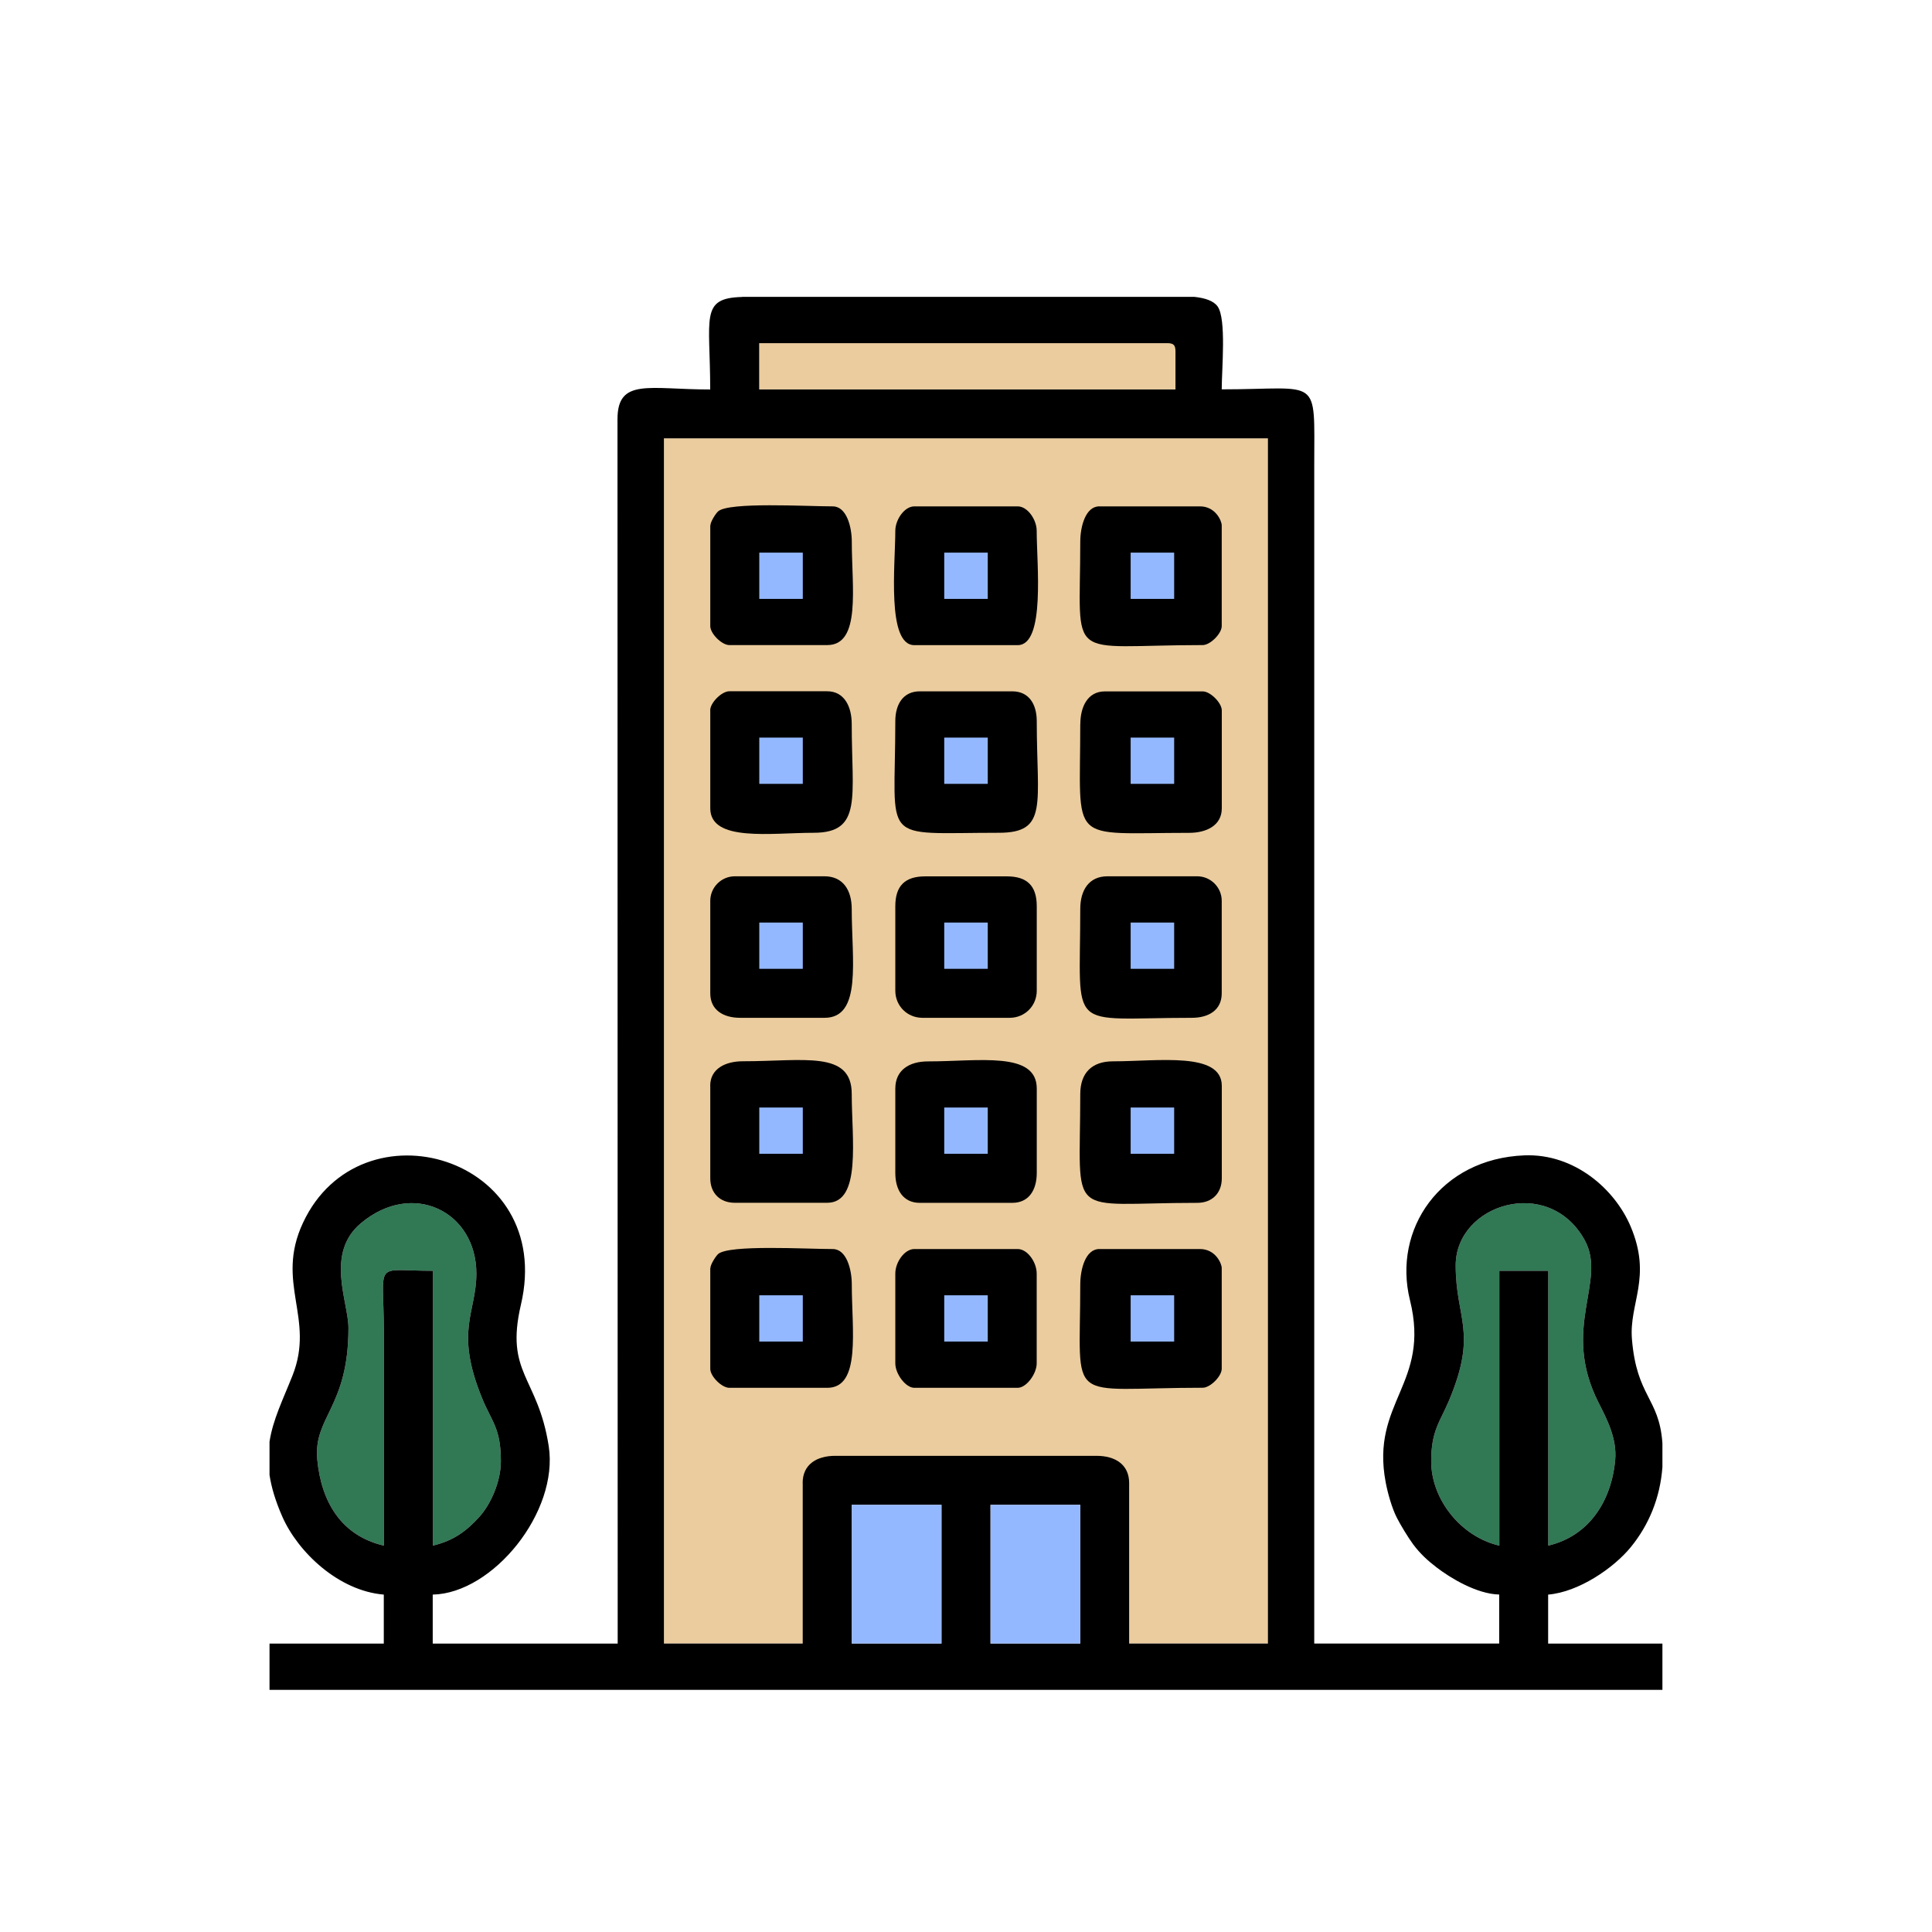 <?xml version="1.0" encoding="UTF-8"?>
<!DOCTYPE svg PUBLIC "-//W3C//DTD SVG 1.1//EN" "http://www.w3.org/Graphics/SVG/1.1/DTD/svg11.dtd">
<!-- Creator: CorelDRAW -->
<svg xmlns="http://www.w3.org/2000/svg" xml:space="preserve" width="40mm" height="40mm" version="1.1" style="shape-rendering:geometricPrecision; text-rendering:geometricPrecision; image-rendering:optimizeQuality; fill-rule:evenodd; clip-rule:evenodd"
viewBox="0 0 281.5 281.5"
 xmlns:xlink="http://www.w3.org/1999/xlink"
 xmlns:xodm="http://www.corel.com/coreldraw/odm/2003">
 <defs>
  <style type="text/css">
   <![CDATA[
    .fil0 {fill:none}
    .fil3 {fill:black}
    .fil1 {fill:#317855}
    .fil4 {fill:#94B8FF}
    .fil2 {fill:#EBCC9E}
   ]]>
  </style>
 </defs>
 <g id="Capa_x0020_1">
  <g id="_2588438508704">
   <rect class="fil0" width="281.5" height="281.5"/>
   <path class="fil1" d="M55.92 225.2c-6.15,-1.43 -9.1,-6.31 -9.69,-12.51 -0.6,-6.26 4.54,-7.6 4.54,-19.2 0,-3.8 -3.42,-10.86 1.8,-15.25 7.56,-6.35 16.84,-1.72 16.84,7.32 0,5.73 -3.2,8.31 0.84,18.18 1.41,3.45 2.73,4.33 2.73,9.17 0,3.08 -1.56,6.34 -3.07,8.03 -1.84,2.06 -3.78,3.55 -6.84,4.26l0 -40.04c-8.85,0 -7.14,-1.73 -7.14,9.12l0 30.92 0 0 0 0 -0 -0z"/>
   <path class="fil1" d="M218.44 225.2c-5.61,-1.31 -9.91,-6.75 -9.91,-12.29 0,-4.48 1.29,-5.74 2.61,-8.88 4.2,-10.03 0.96,-11.81 0.96,-19.66 0,-8.93 13.52,-13.17 18.78,-3.71 3.35,6.03 -3.52,12.76 2.04,23.72 1.17,2.31 2.71,5.19 2.42,8.37 -0.56,6.01 -3.84,11.07 -9.75,12.45l0 -40.04 -7.13 0 0 40.04 0 0 0 0 -0.01 0z"/>
   <rect class="fil2" x="96.75" y="63.86" width="88" height="175.6"/>
   <rect class="fil2" x="110.62" y="49.99" width="60.65" height="6.74"/>
   <path class="fil3" d="M144.32 219.25l13.08 0 0 20.22 -13.08 0 0 -20.22 0 0zm-36.19 -176l57.99 0 7.87 0c1.56,0.17 2.82,0.56 3.42,1.4 1.3,1.82 0.6,9.13 0.6,12.08 14.5,0 13.48,-2.17 13.48,11.1l0 171.64 26.95 0 0 -7.14c-3.28,-0.07 -7.16,-2.44 -9.12,-3.95 -1.27,-0.97 -2.37,-1.97 -3.4,-3.34 -0.73,-0.98 -1.85,-2.83 -2.41,-3.93 -0.72,-1.42 -1.33,-3.63 -1.61,-5.13 -2.22,-11.72 6.56,-14.33 3.54,-26.53 -2.56,-10.33 4.42,-20.63 16.68,-21.11 7.28,-0.28 13.17,4.92 15.47,10.36 3.15,7.45 -0.25,11.14 0.19,16.43 0.7,8.41 3.93,8.5 4.43,15.02l0.01 0.16 0 3.44c-0.33,4.51 -1.98,8.44 -4.58,11.64 -2.5,3.08 -7.62,6.58 -12.07,6.95l0 7.14 16.65 0 0 6.74 -202.95 0 0 -6.74 16.65 0 0 -7.14c-6.61,-0.55 -12.52,-6.2 -14.79,-11.37 -1,-2.28 -1.59,-4.27 -1.86,-6.07l0 -4.84c0.5,-3.24 1.95,-6.11 3.35,-9.64 3.33,-8.39 -2.58,-13.47 1.53,-22.26 8.39,-17.94 36.81,-9.66 31.75,11.94 -2.35,10.05 2.47,10.46 4.05,20.6 1.49,9.61 -8.13,21.45 -16.9,21.64l0 7.14 26.95 0 -0.03 -178.4c0.01,-6.05 4.61,-4.33 13.51,-4.33 0,-10.51 -1.53,-13.32 4.64,-13.48l0 0 0 0 0 -0zm15.97 176l13.08 0 0 20.22 -13.08 0 0 -20.22 0 0zm-7.14 -3.17l0 23.39 -20.22 0 0 -175.6 88 0 0 175.6 -20.22 0 0 -23.39c0,-2.69 -2.02,-3.96 -4.76,-3.96l-38.05 0c-2.74,0 -4.76,1.27 -4.76,3.96l0 0 0 0zm101.48 9.12c-5.61,-1.31 -9.91,-6.75 -9.91,-12.29 0,-4.48 1.29,-5.74 2.61,-8.88 4.2,-10.03 0.96,-11.81 0.96,-19.66 0,-8.93 13.52,-13.17 18.78,-3.71 3.35,6.03 -3.52,12.76 2.04,23.72 1.17,2.31 2.71,5.19 2.42,8.37 -0.56,6.01 -3.84,11.07 -9.75,12.45l0 -40.04 -7.13 0 0 40.04 0 0 0 0 -0.01 0zm-162.52 0c-6.15,-1.43 -9.1,-6.31 -9.69,-12.51 -0.6,-6.26 4.54,-7.6 4.54,-19.2 0,-3.8 -3.42,-10.86 1.8,-15.25 7.56,-6.35 16.84,-1.72 16.84,7.32 0,5.73 -3.2,8.31 0.84,18.18 1.41,3.45 2.73,4.33 2.73,9.17 0,3.08 -1.56,6.34 -3.07,8.03 -1.84,2.06 -3.78,3.55 -6.84,4.26l0 -40.04c-8.85,0 -7.14,-1.73 -7.14,9.12l0 30.92 0 0 0 0 -0 -0zm54.7 -175.2l59.46 0c0.91,0 1.19,0.28 1.19,1.19l0 5.55 -60.65 0 0 -6.74 0 0z"/>
   <path class="fil3" d="M103.49 158.2l0 13.48c0,2.16 1.41,3.57 3.57,3.57l13.47 0c5.01,0 3.57,-9.28 3.57,-15.86 0,-6.37 -6.96,-4.76 -15.86,-4.76 -2.49,0 -4.76,1.05 -4.76,3.57l-0 -0 0 0z"/>
   <path class="fil3" d="M103.49 131.25l0 13.48c0,2.43 1.89,3.57 4.36,3.57l12.29 0c5.48,0 3.96,-8.41 3.96,-15.86 0,-2.74 -1.27,-4.76 -3.96,-4.76l-13.08 0c-1.96,0 -3.57,1.61 -3.57,3.57l0 -0 -0 0z"/>
   <path class="fil3" d="M130.45 158.61l0 12.29c0,2.47 1.13,4.36 3.57,4.36l13.47 0c2.43,0 3.57,-1.89 3.57,-4.36l0 -12.29c0,-5.48 -8.42,-3.96 -15.85,-3.96 -2.74,0 -4.76,1.27 -4.76,3.96l0 0 0 0z"/>
   <path class="fil3" d="M130.45 132.05l0 12.29c0,2.23 1.74,3.96 3.96,3.96l12.69 0c2.23,0 3.96,-1.74 3.96,-3.96l0 -12.29c0,-2.97 -1.39,-4.36 -4.36,-4.36l-11.89 0c-2.97,0 -4.36,1.39 -4.36,4.36l0 0 0 0z"/>
   <path class="fil3" d="M157.4 159.4c0,18.67 -2.3,15.86 17.05,15.86 2.16,0 3.57,-1.41 3.57,-3.57l0 -13.48c0,-5.01 -9.28,-3.57 -15.86,-3.57 -3.06,0 -4.76,1.69 -4.76,4.76l0 0 0 -0z"/>
   <path class="fil3" d="M130.45 105.09c0,18.11 -2.47,16.25 15.06,16.25 7.26,0 5.55,-4.13 5.55,-16.25 0,-2.48 -1.13,-4.36 -3.57,-4.36l-13.47 0c-2.43,0 -3.57,1.89 -3.57,4.36l-0 0z"/>
   <path class="fil3" d="M103.49 103.5l0 14.27c0,4.95 8.85,3.57 15.06,3.57 7.13,0 5.55,-5.18 5.55,-15.86 0,-2.49 -1.06,-4.76 -3.57,-4.76l-14.27 0c-1.1,0 -2.78,1.67 -2.78,2.78l0 -0 0 0z"/>
   <path class="fil3" d="M157.4 132.44c0,18.29 -2.13,15.86 16.25,15.86 2.47,0 4.36,-1.13 4.36,-3.57l0 -13.48c0,-1.96 -1.61,-3.57 -3.57,-3.57l-13.08 0c-2.7,0 -3.96,2.02 -3.96,4.76l0 0 -0 -0z"/>
   <path class="fil3" d="M157.4 105.49c0,17.78 -1.92,15.86 15.86,15.86 2.49,0 4.76,-1.05 4.76,-3.57l0 -14.27c0,-1.1 -1.67,-2.77 -2.77,-2.77l-14.27 0c-2.52,0 -3.57,2.27 -3.57,4.76l0 0 -0 -0z"/>
   <path class="fil3" d="M130.45 77.35c0,4.8 -1.29,16.65 2.77,16.65l15.06 0c4.06,0 2.77,-11.84 2.77,-16.65 0,-1.64 -1.33,-3.57 -2.77,-3.57l-15.06 0c-1.44,0 -2.77,1.93 -2.77,3.57z"/>
   <path class="fil3" d="M103.49 76.55l0 14.67c0,1.1 1.67,2.77 2.78,2.77l14.27 0c4.94,0 3.57,-8.41 3.57,-15.06 0,-2.21 -0.78,-5.15 -2.77,-5.15 -3.88,0 -15.15,-0.67 -16.71,0.73 -0.31,0.27 -1.12,1.49 -1.12,2.05l-0 0 0 0z"/>
   <path class="fil3" d="M103.49 184.77l0 14.67c0,1.1 1.67,2.77 2.78,2.77l14.27 0c4.94,0 3.57,-8.41 3.57,-15.06 0,-2.22 -0.78,-5.16 -2.77,-5.16 -3.88,0 -15.15,-0.67 -16.71,0.73 -0.31,0.28 -1.12,1.49 -1.12,2.05l-0 0 0 0z"/>
   <path class="fil3" d="M130.45 185.56l0 13.08c0,1.55 1.51,3.57 2.77,3.57l15.06 0c1.26,0 2.77,-2.02 2.77,-3.57l0 -13.08c0,-1.64 -1.33,-3.57 -2.77,-3.57l-15.06 0c-1.44,0 -2.77,1.93 -2.77,3.57z"/>
   <path class="fil3" d="M157.4 78.93c0,17.92 -2.36,15.06 17.84,15.06 1.1,0 2.77,-1.67 2.77,-2.77l0 -14.67c0,-0.65 -0.9,-2.77 -3.17,-2.77l-14.67 0c-2,0 -2.77,2.94 -2.77,5.15z"/>
   <path class="fil3" d="M157.4 187.14c0,17.92 -2.36,15.06 17.84,15.06 1.1,0 2.77,-1.67 2.77,-2.77l0 -14.67c0,-0.65 -0.9,-2.77 -3.17,-2.77l-14.67 0c-2,0 -2.77,2.93 -2.77,5.15z"/>
   <rect class="fil4" x="110.63" y="80.52" width="6.34" height="6.74"/>
   <rect class="fil4" x="137.58" y="80.52" width="6.34" height="6.74"/>
   <rect class="fil4" x="164.74" y="80.52" width="6.34" height="6.74"/>
   <rect class="fil4" x="110.63" y="107.47" width="6.34" height="6.74"/>
   <rect class="fil4" x="110.63" y="134.42" width="6.34" height="6.74"/>
   <rect class="fil4" x="110.63" y="161.37" width="6.34" height="6.74"/>
   <rect class="fil4" x="110.63" y="188.73" width="6.34" height="6.74"/>
   <rect class="fil4" x="137.58" y="107.47" width="6.34" height="6.74"/>
   <rect class="fil4" x="137.58" y="134.42" width="6.34" height="6.74"/>
   <rect class="fil4" x="137.58" y="161.37" width="6.34" height="6.74"/>
   <rect class="fil4" x="137.58" y="188.73" width="6.34" height="6.74"/>
   <rect class="fil4" x="164.74" y="107.47" width="6.34" height="6.74"/>
   <rect class="fil4" x="164.74" y="134.42" width="6.34" height="6.74"/>
   <rect class="fil4" x="164.74" y="161.37" width="6.34" height="6.74"/>
   <rect class="fil4" x="164.74" y="188.73" width="6.34" height="6.74"/>
   <rect class="fil4" x="144.32" y="219.25" width="13.08" height="20.22"/>
   <rect class="fil4" x="124.1" y="219.25" width="13.08" height="20.22"/>
  </g>
 </g>
</svg>
